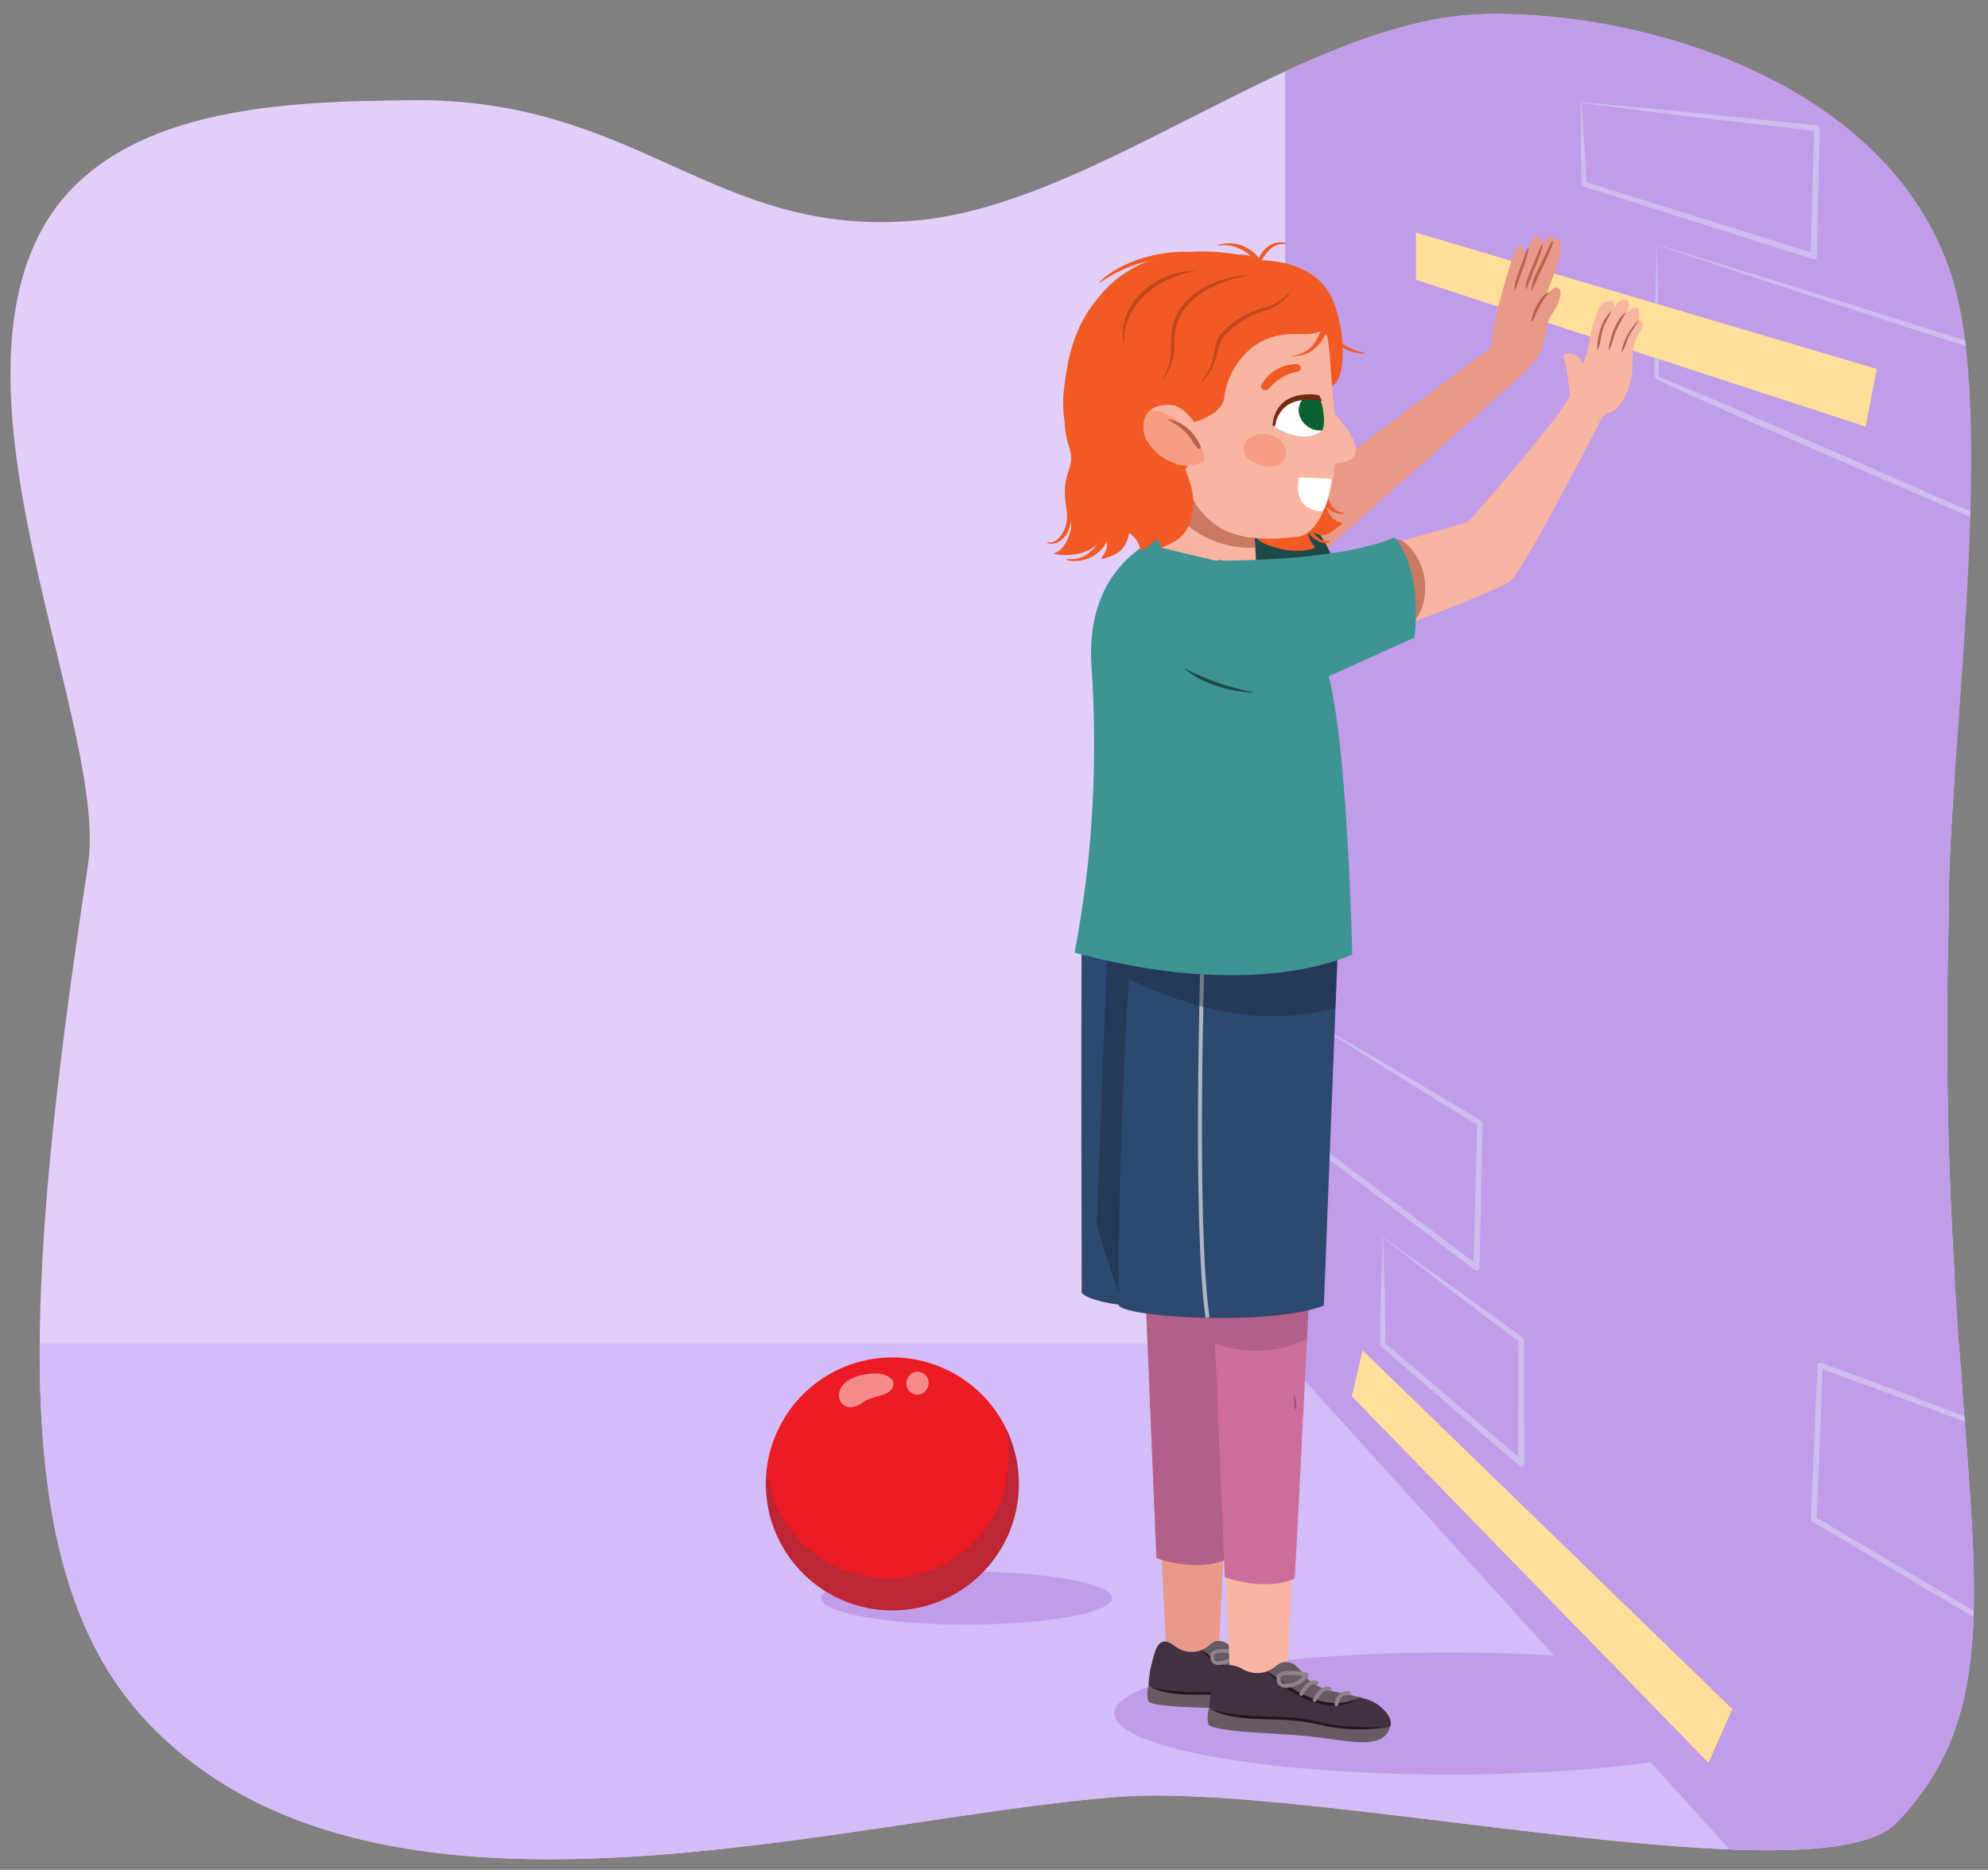 <svg xmlns="http://www.w3.org/2000/svg" xmlns:xlink="http://www.w3.org/1999/xlink" width="380" height="357.45" viewBox="0 0 380 357.45"><rect x="0" y="0" width="380" height="357.45" fill="#808080" stroke="none"/><defs><clipPath id="a"><path d="M372.52,174.76c-.51-26,9.1-92,1.05-120.22-11-38.47-59-52.45-89.48-51.86-34.8.67-74.06,36.37-109,39.48-38.78,3.46-52.91-23.57-96.72-23-22.61.3-58.28.57-71,25.93C-10,79.66,20.68,140,16.82,165.34,4,249.58,1.86,301,27.86,328.88c43.31,46.51,132.62,18.67,186,14.63,37.29-2.82,134.1,20.24,148.7,4.91C390.7,318.92,369.36,283.2,372.52,174.76Z" fill="none"/></clipPath><clipPath id="b"><path d="M238.66,213.56s-3.69,76.36-4.25,84.58c-5.86,2.57-13.36-.27-13.36-.27L217.51,213Z" fill="#cc6e9c"/></clipPath><clipPath id="c"><path d="M241.67,158.73l-34.91,17.06s-.14,25.36,0,71.32c2,3.23,29.59,5.1,39.22,0Z" fill="#2e4970"/></clipPath><clipPath id="d"><path d="M251.72,217.22s-3.68,76.36-4.25,84.58c-5.86,2.57-13.35-.27-13.35-.27l-3.54-84.87Z" fill="#cc6e9c"/></clipPath><clipPath id="e"><path d="M255.64,183.18l-39.34-4s-2.61,35.69-2.47,70.41c2,2.44,29.58,3.85,39.22,0Z" fill="#2e4970"/></clipPath><clipPath id="f"><path d="M239.72,101.06s.39,5,.33,6.54c.76,4.86-3.66,4.65-15.69-2.61l-.63-18.24Z" fill="none"/></clipPath><clipPath id="g"><path d="M218.58,82.06c-.24-3.57,2.42-5.06,5.75-4.57,1.78.25,4.23,3.12,5,5.07.3.69,1.92,5,.85,5.59-2.73,1.52-5.22.9-7.58-.52C220.79,86.51,218.74,84.37,218.58,82.06Z" fill="#f8b5a2"/></clipPath><clipPath id="h"><path d="M243.6,81.54s5.54,3.83,9.2.69c.51-1,.27-3.66-.18-5.15-.35-1.14-.76-.91-2.65-.94A6.36,6.36,0,0,0,243.6,81.54Z" fill="#fff"/></clipPath><clipPath id="i"><path d="M193.38,291.73a24.18,24.18,0,1,1-14.76-30.84A24.19,24.19,0,0,1,193.38,291.73Z" fill="none"/></clipPath></defs><g clip-path="url(#a)"><rect x="-388.18" y="-46.38" width="761.81" height="477.11" fill="#e1cff9"/><polygon points="-378.75 256.83 388.61 256.83 388.61 429.23 -413.77 429.23 -413.77 254.82 -378.75 256.83" fill="#d3bcf7"/><polygon points="383.7 412.19 245.68 259.83 245.68 -64.92 383.7 -64.92 383.7 412.19" fill="#c19ce8"/><path d="M249.78,194.75c.22,6.74.47,16.36.46,23l-.2-.4,32.53,24.55-.94.44.74-27.61.25.45c-9.53-5.74-23.3-14.38-32.84-20.42Zm-.07-.13c11,6.33,22.46,13,33.45,19.67a.52.52,0,0,1,.25.45l-.61,27.62a.59.59,0,0,1-.94.45l-32.42-24.67a.51.51,0,0,1-.2-.4c-.06-6.78.29-16.27.47-23.12Z" fill="#cebdef"/><path d="M264.36,236.62c.2,6,.47,14.55.46,20.43l-.17-.38,26.52,22.65-1,.45.08-23.61.2.41c-7.6-5.61-18.54-14.08-26.12-19.95Zm-.07-.13c8,5.69,19,13.46,26.8,19.26a.53.53,0,0,1,.2.41l.08,23.61a.59.59,0,0,1-1,.44L264,257.43a.53.53,0,0,1-.18-.38c-.05-6,.29-14.46.47-20.56Z" fill="#cebdef"/><path d="M396.56,280.24c-3.16-2-8.51-3.6-12-5.07-11.88-4.46-25-9.36-36.84-13.62l.7-.47-1.16,29.4L347,290l47.48,28.12-.77.4c.82-12.76,1.65-25.5,2.85-38.25Zm.14-.05c-.21,6.36-.47,12.75-.84,19.13s-.74,12.82-1.13,19.24a.5.5,0,0,1-.54.48c-.18.16-47.58-28.11-47.77-28.09a.6.6,0,0,1-.28-.51L347.4,261a.52.52,0,0,1,.69-.47c8.21,3,16.41,6,24.56,9.14,6.11,2.36,12.22,4.74,18.21,7.4,2,1,4.1,1.68,5.84,3.08Z" fill="#cebdef"/><path d="M316.69,46.84c.2,7.45.34,18,.4,25.34-1.81-1.58,71.71,31.05,71.35,30.65l-.81.56-1.75-34.3.36.47c-19.79-6.33-50.07-16.18-69.55-22.72Zm-.09-.11c19.55,5.87,50.28,15.58,70,21.82a.54.54,0,0,1,.36.48l1.86,34.3a.58.58,0,0,1-.81.56c-.31-.45-71.92-30.9-71.78-31.71-.05-7.45.31-17.93.4-25.45Z" fill="#cebdef"/><path d="M302.26,19.66c.39,4.54.8,11.06,1,15.52l-.33-.43,43.93,13.7-.76.55.66-24.5.47.54c-12.81-1.41-32.37-3.67-45-5.38Zm-.1-.1c12.61,1,32.49,3.08,45.21,4.42a.54.54,0,0,1,.48.54L347.3,49a.59.59,0,0,1-.76.55L302.67,35.65a.45.45,0,0,1-.33-.43c-.2-4.6-.15-11-.18-15.66Z" fill="#cebdef"/><polygon points="270.64 44.47 358.74 70.53 356.61 81.55 270.64 53.49 270.64 44.47" fill="#ffdf99"/><path d="M277.12,315.92c-35.42,0-64.13,5.22-64.13,11.66s28.71,11.66,64.13,11.66,64.13-5.22,64.13-11.66S312.54,315.92,277.12,315.92Z" fill="#c19ce8"/></g><path d="M206.76,194s-.25-17.48,2.65-15.31,12.34,2.3,12.34,2.3L220,196.42S216.28,204.05,206.76,194Z" fill="#2e4970"/><polygon points="222.97 316.39 218.64 229.37 237.41 226.77 232.9 316.92 222.97 316.39" fill="#e89987"/><path d="M238.66,213.56s-3.69,76.36-4.25,84.58c-5.86,2.57-13.36-.27-13.36-.27L217.51,213Z" fill="#cc6e9c"/><g clip-path="url(#b)"><path d="M254.14,246.37l-4.74,43.2s-18.29,38.69-37.77,18.54l5.7-59.08Z" fill="#995375" opacity="0.5"/></g><path d="M219.8,319.62a23.23,23.23,0,0,0-.27,4.25c.17,1.4,5.33,1.64,6.74,1.72l20.81,1.17c1.19.07,2.72.15,3.45-.79a2.77,2.77,0,0,0,.25-2.05c-.44-2.68-3.4-4.11-6.06-4.64s-5.61-.69-7.64-2.49c-.75-.67-1.32-1.52-2.08-2.18a2.89,2.89,0,0,0-2.77-.77,5.89,5.89,0,0,0-1.38,1A5.26,5.26,0,0,1,225,315c-.78-.48-1.65-1.36-2.65-1.13-.8.18-1.23,1-1.5,1.71A34.27,34.27,0,0,0,219.8,319.62Z" fill="#42313e"/><path d="M240.51,321a9.09,9.09,0,0,0,5.58-1.35c-.46-.14-.92-.26-1.37-.35-2.67-.53-5.61-.69-7.64-2.49-.75-.67-1.32-1.52-2.08-2.18a2.89,2.89,0,0,0-2.77-.77,5.89,5.89,0,0,0-1.38,1,5.25,5.25,0,0,1-1.08.61C231.61,317,236.62,320.86,240.51,321Z" fill="#685a65"/><path d="M250.76,327.11c-1,.8-7.88-.11-15.78-.47-.82,0-1.62-.05-2.43-.08l-2.91-.1c-5.56-.14-9.94-.54-10.16-1.3a5.12,5.12,0,0,1,.09-2.91,19.85,19.85,0,0,0,6.75,1.68c1.17,0,5-.42,8.75-.21,1.76.1,4,1,5.8,1.16a99.15,99.15,0,0,0,10,.4A1.28,1.28,0,0,1,250.76,327.11Z" fill="#685a65"/><path d="M245.66,320c-4.56,3.07-10.46,0-14.31-2.9a16.44,16.44,0,0,1-1.62-1.5c.41,0,1.39.89,1.86,1.17,4,2.94,9.26,5.21,14.07,3.23Z" fill="#21191f"/><path d="M235.82,319.3s1.18-2.56,2.62-2" fill="none" stroke="#8e838b" stroke-linecap="round" stroke-linejoin="round" stroke-width="0.7"/><path d="M238.22,320.35s1.18-2.56,2.62-2" fill="none" stroke="#8e838b" stroke-linecap="round" stroke-linejoin="round" stroke-width="0.7"/><path d="M242.08,321s.2-2.11,2.14-2" fill="none" stroke="#8e838b" stroke-linecap="round" stroke-linejoin="round" stroke-width="0.7"/><path d="M236.68,315.89s-5.14-1-5,.82,2,1.15,2.4,1.07A4.11,4.11,0,0,0,236.68,315.89Z" fill="none" stroke="#8e838b" stroke-linecap="round" stroke-linejoin="round" stroke-width="0.72"/><path d="M219.82,322.47c5.09,1.45,10.3.8,15.52,1.14,2.61.14,5.12,1,7.73,1.12s5.2.28,7.8.51v.07a62,62,0,0,1-7.83-.11c-2.65-.09-5.17-1-7.75-1.05-5-.56-10.85.67-15.47-1.68Z" fill="#21191f"/><path d="M233.23,262.92a4.22,4.22,0,0,1,.27,3.23,19.47,19.47,0,0,1-.27-3.23Z" fill="#995375"/><path d="M241.67,158.73l-34.91,17.06s-.14,25.36,0,71.32c2,3.23,29.59,5.1,39.22,0Z" fill="#2e4970"/><g clip-path="url(#c)"><path d="M223.23,168.52s-2.09,58.17.53,81.71" fill="none" stroke="#abb6c6" stroke-miterlimit="10" stroke-width="0.87"/><path d="M264.34,172s-.5,43.67,5.92,78.09" fill="none" stroke="#abb6c6" stroke-miterlimit="10" stroke-width="0.87"/><path d="M260.83,146.71l7.09,102.85s-20.42,108.38-58.31-15.28l2.81-72.88Z" fill="#172538" opacity="0.4"/></g><polygon points="235.07 319.66 231.7 233.03 250.48 230.43 245.97 320.58 235.07 319.66" fill="#f8b5a2"/><path d="M251.72,217.22s-3.68,76.36-4.25,84.58c-5.86,2.57-13.35-.27-13.35-.27l-3.54-84.87Z" fill="#cc6e9c"/><g clip-path="url(#d)"><path d="M251.4,247.87l-.35,7.34s-8.06,5.84-19.85,1.28l.05-10.08Z" fill="#995375" opacity="0.5"/></g><path d="M231.49,323.65a25.08,25.08,0,0,0-.43,4.57c.13,1.51,5.68,1.94,7.2,2.07l22.36,1.94a8.4,8.4,0,0,0,5-2c.47-.57.18-1.84-.66-2.85-1.86-2.25-3.81-2.6-6.66-3.26s-6-.91-8.14-2.92c-.79-.74-1.37-1.68-2.17-2.42a3.09,3.09,0,0,0-2.95-.91,6.31,6.31,0,0,0-1.52,1,5.7,5.7,0,0,1-6.3.06,5.3,5.3,0,0,0-3.44-.52c-.87.17-.7.09-1,.84A42.6,42.6,0,0,0,231.49,323.65Z" fill="#42313e"/><path d="M253.73,325.79a9.77,9.77,0,0,0,6-1.27c-.49-.17-1-.31-1.46-.43-2.85-.65-6-.91-8.14-2.92-.79-.74-1.37-1.68-2.17-2.42a3.09,3.09,0,0,0-2.95-.91,6.31,6.31,0,0,0-1.52,1,5.55,5.55,0,0,1-1.18.62C244.29,321.18,249.55,325.53,253.73,325.79Z" fill="#685a65"/><path d="M265.05,331.53c-2.6,3-8.95.82-17.45.17-.88-.07-1.74-.1-2.61-.16l-3.13-.2c-6-.33-10.68-.91-10.89-1.73a5.48,5.48,0,0,1,.19-3.13,21.53,21.53,0,0,0,7.21,2c1.26.08,5.36-.28,9.43.07,1.88.16,4.29,1.2,6.19,1.43a63.69,63.69,0,0,0,11.65.2A3.45,3.45,0,0,1,265.05,331.53Z" fill="#685a65"/><path d="M242.35,319.55c4.79,3.56,10.73,7.8,16.93,5.25l0,.06c-5.27,3.47-13.49-1.16-17-5.31Z" fill="#21191f"/><path d="M248.74,323.83s1.35-2.72,2.89-2.1" fill="none" stroke="#8e838b" stroke-linecap="round" stroke-linejoin="round" stroke-width="0.76"/><path d="M251.29,325s1.35-2.71,2.88-2.09" fill="none" stroke="#8e838b" stroke-linecap="round" stroke-linejoin="round" stroke-width="0.76"/><path d="M257.79,323.69c-2.08-.13-2.36,2.12-2.36,2.12" fill="none" stroke="#8e838b" stroke-linecap="round" stroke-linejoin="round" stroke-width="0.76"/><path d="M249.77,320.19s-5.5-1.2-5.41.72,2.15,1.3,2.54,1.22A4.36,4.36,0,0,0,249.77,320.19Z" fill="none" stroke="#8e838b" stroke-linecap="round" stroke-linejoin="round" stroke-width="0.77"/><path d="M265.19,330.19a33.5,33.5,0,0,1-8.55.28c-2.87-.21-5.61-1.17-8.4-1.41-5.57-.76-11.63.32-16.85-2.27l0-.06c5.51,1.71,11.21,1.16,16.88,1.76,2.84.29,5.55,1.26,8.39,1.49a83.81,83.81,0,0,0,8.5.21Z" fill="#21191f"/><path d="M247.3,266.58a4.22,4.22,0,0,1,.26,3.23,18.44,18.44,0,0,1-.26-3.23Z" fill="#995375"/><path d="M255.64,183.18l-39.34-4s-2.61,35.69-2.47,70.41c2,2.44,29.58,3.85,39.22,0Z" fill="#2e4970"/><g clip-path="url(#e)"><path d="M229.92,180.66s-1.71,53.46.9,71.24" fill="none" stroke="#abb6c6" stroke-miterlimit="10" stroke-width="0.76"/><path d="M271.41,192.82s-.51,33,5.91,59" fill="none" stroke="#abb6c6" stroke-miterlimit="10" stroke-width="0.76"/><path d="M267.4,175.56l.26,10.89s-20.42,19.3-58.31-2.72l.13-10.64Z" fill="#172538" opacity="0.4"/></g><path d="M240.11,100,286.8,65.1a3.83,3.83,0,0,1,5,5.78L248.4,109.52a6.32,6.32,0,1,1-8.66-9.22A3.87,3.87,0,0,1,240.11,100Z" fill="#e89987"/><path d="M221.08,112.18c-.38,3.31,1.9,6.38,4.59,8.34a17.44,17.44,0,0,0,2.15,1.32c2.21,1.91,3.52,5.45,6.43,4.56,3.84-1.17,9-7.14,11.86-10l7.93-8a2.36,2.36,0,0,0,.62-.85,2.28,2.28,0,0,0-.26-1.6,25.14,25.14,0,0,0-12.28-12.43,3.74,3.74,0,0,0-2-.47,4,4,0,0,0-1.74.88,115.82,115.82,0,0,0-13.22,11.52C223.27,107.38,221.38,109.53,221.08,112.18Z" fill="#1f4a4a"/><path d="M297.09,47.41s.34-4.86-2-.74c0,0-1-2.51-2.09-.86L291.4,48.6s.1-2.91-1.85-.68c0,0-5.77,17.07-4.06,19.94S297.09,47.41,297.09,47.41Z" fill="#e89987"/><path d="M296.12,46.85c.42-.75,1.33-1.59,2-1,.83,3.39-1.39,6.67-2.32,10s-.54,7-1.21,10.43c-.43,2.28-.49,2.17-2.33,3.65s-5,2.12-6.07-.47c-1-2.42-.78-1.59.25-3.74,1.43-3,2.87-6,4.39-9Q293.37,51.73,296.12,46.85Z" fill="#e89987"/><path d="M296.29,60.71c.82-1.52,2-3,2-4.72a1,1,0,0,0-.37-.9c-.42-.28-1,0-1.35.39a15.49,15.49,0,0,0-5.13,10,3.28,3.28,0,0,0,.48,2.43,1.46,1.46,0,0,0,1.81.29c.67-.4,1.33-2.42,1.46-3.12C295.56,63.16,295.35,62.44,296.29,60.71Z" fill="#e89987"/><path d="M292.7,61.53a9.35,9.35,0,0,1,2-4.59c.23-.31,1.05-1.13,1.4-1a14.35,14.35,0,0,0-2.53,4.12c-.16.32-.48,1.38-.84,1.44Z" fill="#b7624b"/><path d="M296.93,45.93c-.22,1.55-1.35,3.48-1.94,4.93-.83,1.57-1.41,3.18-2.21,4.77l-.08,0c0-1.81,1.05-3.39,1.71-5l1.16-2.38c.3-.54.86-2.1,1.36-2.28Z" fill="#b7624b"/><path d="M232.93,107.33s14.57-.77,20.84,21.19c3.85,13.44,4.7,53.94,4.7,53.94s-18,9.18-53.06-.34c0,0,1.58-8,2.61-17.65a221.71,221.71,0,0,0,.65-36.6c-1.71-22.13,15.69-26.15,15.69-26.15Z" fill="#3d9493"/><polygon points="224.56 93.21 221.99 104.72 232.93 107.33 235.93 98.36 224.56 93.21" fill="#f8b5a2"/><path d="M239.72,101.58s.39,4.45.33,6c.19,1.22,2.07,3.27,1.31,3.27-3.27,0-.53-.17-11.12-5.23L224.56,95,226.13,90Z" fill="#f8b5a2"/><g clip-path="url(#f)"><path d="M229,80.77l16.4,16.56-2.66,7a18.91,18.91,0,0,1-18.83-7.06Z" fill="#b7624b" opacity="0.7"/></g><path d="M226.82,63.77c.57-1.51,6-5.58,6.82-4.91,3,2.41,6.32,4.19,8.26,7.12l.47.3c1.47.93,5.08,1.88,5.55,4.07,1.21,5.52,2.29,4.4,2.82,8,.41,2.8-.62,3.36,1.07,6.35a12,12,0,0,1,1.26,2.51c.85,2.39.09,5.56.09,7,0,3.41,1.45,5.4,3.07,5.61.14.05.6.16.23.43-2.82,2.11-3.2,2.79-6.49,1.06a4.86,4.86,0,0,0,1.05,2.85c.19.22.44.54.1.67-3.85,1.4-9.38-.64-10.12-1.3-1.9-1.08-.52-3.89-.06-6.2a8.49,8.49,0,0,1-.2-1.61,12.92,12.92,0,0,0-1.94-5.48c-1.47-2.51-3.85-4.29-5.21-6.86a1,1,0,0,1,.65-1.46,2.67,2.67,0,0,1-.3-.61,1.09,1.09,0,0,1,.91-1.41,1.94,1.94,0,0,1,.54,0s0,0,0,0c-.36-.77.69-1.32,1.23-.89l.2.18c0-.07,0-.13,0-.19a9.86,9.86,0,0,0-.4-4.47c-.87-2.62-3.23-4.8-4.15-7.38-1.14-.54-2.33-1-3.36-1.59-.75-.22-1.54-.44-2.36-.66C226.16,64.85,226.37,64.34,226.82,63.77Z" fill="#f15a24"/><path d="M257.21,98c-3.45.25-3.91-4.27-3.77-7.11,0-.39-1.18-.29-1.29,0-.68,2,.12,4,1.14,5.69.63,1,2.57,2.12,3.88,1.44C257.26,98,257.34,98,257.21,98Z" fill="#f15a24"/><path d="M254.07,103.39c-2.28.59-4.35-3.44-5.41-4.94-.18-.25-.71.06-.61.38.53,1.64,3.65,5.85,5.95,4.86C254.16,103.62,254.23,103.35,254.07,103.39Z" fill="#f15a24"/><path d="M238.76,49.89c-.17-.14,12.45-1.44,16.13,7.77,2.3,5.76,2.61,15.16-.52,16.21-2.18.72-1.57-1.05-1.57-1.05Z" fill="#f15a24"/><path d="M255,77.62c1.76,13.69-2.22,24.48-6.93,25-10.65,1.18-19.47.24-23-15.17-3.11-13.54-5.77-34.24,7.26-33.25C257.54,56.11,253,62.06,255,77.62Z" fill="#f8b5a2"/><path d="M255.1,79.16c-.31-.37-2.25-.12-2,.32,1,1.62-.64,3.17.24,4.67a6,6,0,0,1,.75,3.2c-.23.94,1.14,1.27,1.59,1.2,2.65-.4,3.84-1,3.35-3.37S256.64,81,255.1,79.16Z" fill="#f8b5a2"/><path d="M253.84,61.84c-2.66,4.31-7.83-.48-14.64,4.7A15,15,0,0,0,234,76c-1.11,8-28.09,6.89-30.34,5.52a22.92,22.92,0,0,1-.37-6.3c1-9.51,3-14.36,7.9-19.75,4.47-4.91,12.91-9,25.45-6.78,2.57,0,1.59.15,6.27,2S253.84,61.84,253.84,61.84Z" fill="#f15a24"/><path d="M224.66,86.23c-.31-1.14-.69-2.26-.89-3.44a42,42,0,0,1-.29-6c-6.17.35-14-2.16-20.15-1.7.54,3.28.08,4.9.23,6.65a17.47,17.47,0,0,0,.87,3.93c.81,2.71-.11,3.49-.74,6.44-.35,1.63-.05,5.29.63,6.41,1.31,2.16-.56,6.06-2.08,6.89-.12.11-1.09.44-.66.51,3.34.6,7.76-.12,9.23-3.52-.07-.19,1.94,1.24-.13,4.07-.17.24-.19.47.16.37,2.81-.8,4.34-1.72,5-4.91.15.05.51.27,1.28,1.16a4.61,4.61,0,0,1,.83,2.09c.08.41,2.37-1.19,3.27-2.2.56.74.45,1.93.79,1.71h0c3.74-1.43,5.14-2.9,5.88-6.38.9-4.22-1.22-8.42-2.93-11.9A.37.37,0,0,0,224.66,86.23Z" fill="#f15a24"/><path d="M204.26,95c-.12-.33-.69-.07-.65.26a23.39,23.39,0,0,1,.36,3.66c0,1.61-1.25,5.18-3.77,4.77-.18,0-.26,0-.1.1,1.69.63,3.42-.71,4.11-2.27A8.8,8.8,0,0,0,204.26,95Z" fill="#f15a24"/><path d="M211.77,98.55c-.59,3.55-2.71,8.72-7.61,8.34-.2,0-.33.21-.12.25a7.09,7.09,0,0,0,6.59-2.21c1.63-1.86,1.78-4.29,2-6.46C212.68,98,211.86,98.05,211.77,98.55Z" fill="#f15a24"/><path d="M238.62,83.84c-1.39,1.18-1.25,3.38.83,4.41s4.05,1.43,5.44.25,1.2-3.2-.42-4.52A5.06,5.06,0,0,0,238.62,83.84Z" fill="#f69c83"/><path d="M242.22,74.51a.84.84,0,0,1-.68,0c-.07,0-.76-.38-.37-1a7.7,7.7,0,0,1,6.59-3.9.83.83,0,0,1,.89.66c.06.4-.26.69-.69.79a9.3,9.3,0,0,0-5.33,3.14A.94.94,0,0,1,242.22,74.51Z" fill="#f15a24"/><path d="M227.4,88.31c-.81,1.83-2.22,3-2.84,4.9a14.31,14.31,0,0,0-.29,4.85c0,1.62-.94,3.5-2.67,3.81a3.56,3.56,0,0,1-3.07-1.16,8.94,8.94,0,0,1-1.6-2.81c-2.06-5-4-10.18-4.24-15.47A51.63,51.63,0,0,1,214,69.93a8.44,8.44,0,0,1,.9-2.83c1.25-2,4-2.8,6.54-3.38,1.34-.31,2.87-.6,4.07.08a4.73,4.73,0,0,1,1.75,2.12c.52,1,1,2,1.46,3,.6,1.4,1.15,2.93.63,4.39-.39,1.12-1.21,2-1.7,3.13a9,9,0,0,0-.5,5.51C227.58,84,228.3,86.29,227.4,88.31Z" fill="#f15a24"/><path d="M218.58,82.06c-.24-3.57,2.42-5.06,5.75-4.57,1.78.25,4.23,3.12,5,5.07.3.69,1.92,5,.85,5.59-2.73,1.52-5.22.9-7.58-.52C220.79,86.51,218.74,84.37,218.58,82.06Z" fill="#f8b5a2"/><g clip-path="url(#g)"><path d="M219.13,78.84c-1.76,1.38-.19,7.14,2.72,9.63,2.75,2.36,5.61,3.93,7.38,2.56s1.3-4.73-1-7.53C225.2,79.79,220.9,77.47,219.13,78.84Z" fill="#f69c83"/><path d="M223.54,80.16a8.29,8.29,0,0,1,6,5.4c.07.3-.41.34-.6.13-.81-.87-1.31-1.91-2.08-2.81a12.15,12.15,0,0,0-3.38-2.49C223.3,80.3,223.37,80.13,223.54,80.16Z" fill="#b7624b"/></g><path d="M207.88,68.23c-.1-.49-.67-.23-.65.24.15,4.2.18,9.35-3,12.2-.13.12-.11.28,0,.25,1.47-.3,2.41-2.48,3.05-4A16,16,0,0,0,207.88,68.23Z" fill="#f15a24"/><path d="M227,48.89c.44-.09.67-.72.18-.74-5.18-.27-13,1.69-16.92,5.71-.21.22-.15.3.14.09C217.76,48.75,226,49.1,227,48.89Z" fill="#f15a24"/><path d="M238.15,47.31a6.81,6.81,0,0,0-5.34-.45c-.13.06-.06.13.11.09a7.09,7.09,0,0,1,4.22.67A7.28,7.28,0,0,1,240.52,51c.15.24.55.21.57-.08C241.2,49.36,239.5,48,238.15,47.31Z" fill="#f15a24"/><path d="M245.68,46.42c-2.59-.54-4.62,1.23-5.53,4.1-.1.3.3.53.43.27,1.29-2.44,2.64-4.33,5.08-4.14C245.82,46.66,245.83,46.46,245.68,46.42Z" fill="#f15a24"/><path d="M254.21,59.23c-2.2,3.17-1.48,7.83-7.28,8.85-.13,0-.08.06.07.06,5.67-.09,7.06-5.42,7.84-8.71C254.9,59.18,254.35,59,254.21,59.23Z" fill="#f15a24"/><path d="M260.86,67.44c-3.94-.58-7.34-3.88-8.94-7.11a.32.32,0,0,0-.59.23c1.18,3.39,5.43,7.18,9.52,7C261,67.54,261,67.46,260.86,67.44Z" fill="#f15a24"/><path d="M247.22,55A9.05,9.05,0,0,1,242,59.33a17.68,17.68,0,0,0-8.12,5,6.79,6.79,0,0,0-1.11,2.84,18.77,18.77,0,0,1-1.1,3.27c-.47.82-1.4,2.36-2.16,2.66a11.74,11.74,0,0,0,2.66-6,6.67,6.67,0,0,1,1.14-3.15,16,16,0,0,1,8.53-5.12A10.68,10.68,0,0,0,247.22,55Z" fill="#c1481d"/><path d="M239.41,52.5c-4.77.83-9.88,2.57-12.94,6.51a10.36,10.36,0,0,0-1.94,7,11.38,11.38,0,0,1-2.46,6.91,13.72,13.72,0,0,0,1.39-3.38c.75-2.41.12-5,.7-7.38,1.63-6.47,9.34-9.54,15.25-9.62Z" fill="#c1481d"/><path d="M228.72,51.79c-7.15,1.11-14.16,6.18-13.88,14h-.08c-1.34-8.09,6.57-14.22,14-14Z" fill="#c1481d"/><path d="M243.6,81.54s5.54,3.83,9.2.69c.51-1,.27-3.66-.18-5.15-.35-1.14-.76-.91-2.65-.94A6.36,6.36,0,0,0,243.6,81.54Z" fill="#fff"/><g clip-path="url(#h)"><path d="M256.45,78.51a3.73,3.73,0,0,1-3.9,3.79,4.14,4.14,0,0,1-4.32-3.69,3.74,3.74,0,0,1,3.9-3.79A4.15,4.15,0,0,1,256.45,78.51Z" fill="#0a6232"/></g><path d="M243.85,80.8a5,5,0,0,1,.82-1.84c1-1.67,2.86-2.49,5.48-2.56h.12a7.7,7.7,0,0,1,2.43.28l-.54-1.11a8.41,8.41,0,0,0-2.09-.19c-6.82.16-6.81,5.85-6.81,5.91s.14.19.31.19h0C243.75,81.47,243.85,81,243.85,80.8Z" fill="#742b11"/><path d="M208.05,83.67c.76,3.36-2.85,9.48-2.08,12.09a.12.12,0,0,0,.24,0c0-2.65,2-5,3.21-7.33A33.14,33.14,0,0,0,208.05,83.67Z" fill="#f15a24"/><path d="M248.32,91.26s-1.73,5.87,4.15,6.54c.88.1,2-4.71,2.06-6.27Z" fill="#fff"/><path d="M239.85,132.4c-4.77-.1-10-1.64-13.59-4.69a50.84,50.84,0,0,0,13.59,4.69Z" fill="#1f4a4a"/><path d="M184.76,300.47c-15.35,0-27.79,2.27-27.79,5.06s12.44,5.05,27.79,5.05,27.8-2.26,27.8-5.05S200.12,300.47,184.76,300.47Z" fill="#c19ce8"/><polygon points="260.45 258.16 331.13 326.75 326.57 337.02 258.41 266.95 260.45 258.16" fill="#ffdf99"/><path d="M193.38,291.73a24.18,24.18,0,1,1-14.76-30.84A24.19,24.19,0,0,1,193.38,291.73Z" fill="#ec1c24"/><g clip-path="url(#i)"><path d="M196.82,264l-8.44,1a23.13,23.13,0,1,1-40.52,5.89c.12-.34.25-.67.38-1l-9,1.1-.44,14.66L150,304.79l23.16,8.8L191.6,306,203.67,291S197.05,264.13,196.82,264Z" fill="#503c5d" opacity="0.3"/></g><path d="M170.56,263.82c-1.31-1.44-3.22-1.33-5-1.09-2.09.27-4.85,1.39-5.19,3.74a2.26,2.26,0,0,0,2.46,2.56,4.51,4.51,0,0,0,2.19-1,6.74,6.74,0,0,1,1.65-.75c1.36-.51,3-.54,3.86-1.87A1.35,1.35,0,0,0,170.56,263.82Z" fill="#f48a8c"/><path d="M176.26,262.44c-2.56-1.14-4.32,2.83-1.76,4S178.82,263.58,176.26,262.44Z" fill="#f48a8c"/><path d="M294.92,46.64a22.3,22.3,0,0,1-1.49,4.44c-.65,1.43-1.09,2.88-1.73,4.32-.29-1.35.8-3.18,1.22-4.53l.9-2.15c.27-.53.63-1.82,1.1-2.08Z" fill="#b7624b"/><path d="M292.21,47.44A19.81,19.81,0,0,1,291,51.59c-.55,1.34-.9,2.68-1.42,4-.35-1.22.59-3,.93-4.22l.75-2c.23-.51.51-1.7.93-2Z" fill="#b7624b"/><path d="M303.34,67.6s1.6-10.32,3.92-10c0,0,2.13-.71.89,2,0,0,1.6-3.37,3-2,0,0,.89,1-.71,2.57,0,0,2.67-2.66,2.85-.53v1.6s1.6.18,0,2.49-1.18,5.25-1.3,7.52c-.1,1.82-1.68,6.89-4.32,7.61A2.82,2.82,0,0,0,306,80.28c-3,5.82-15.21,29.36-17.4,30.92-2.49,1.78-37.9,16-43.77,14.59s-12.28-13.53-6.76-14.42c5.25-.84,39.11-10.58,42.29-11.49a.82.82,0,0,0,.4-.26c1.84-2.08,18.41-20.85,19.59-24.55" fill="#f8b5a2"/><path d="M305.3,66.92c0-2.61.77-5.65,2.68-7.43-.46,1.26-1.26,2.33-1.65,3.6s-.37,2.93-1,3.83Z" fill="#b7624b"/><path d="M307.45,66.86c.42-2.58,1.34-5.69,3.44-7.28A32.49,32.49,0,0,0,309,63.09c-.6,1.13-.74,2.87-1.5,3.77Z" fill="#b7624b"/><path d="M271.35,117.27a11.59,11.59,0,0,0-2.57-13.34,4.55,4.55,0,0,0-.9-.6l-1.15-.31a1.62,1.62,0,0,0-.71.15c-.93.43-1.38,1.65-1.74,2.75-1,3.11-2.56,7.15-1.93,10.56a6.06,6.06,0,0,0,.42,1.35l5.71,2.12A6.36,6.36,0,0,0,271.35,117.27Z" fill="#b7624b" opacity="0.7"/><path d="M266.53,102.75s5.31,4.91,3.86,19.13l-21.72,9.81s-36.2-2.94-17.37-24.52C231.3,107.17,255,107.66,266.53,102.75Z" fill="#3d9493"/><path d="M309.87,67.45a12.17,12.17,0,0,1,3.44-6.34c-.56,1.08-1.36,2-1.88,3.08s-.81,2.4-1.56,3.26Z" fill="#b7624b"/><path d="M302.67,70.27s2.33,10.27-2.57,5.49c0,0-.67-6.63-1.24-7.49S302.15,66.68,302.67,70.27Z" fill="#f8b5a2"/></svg>